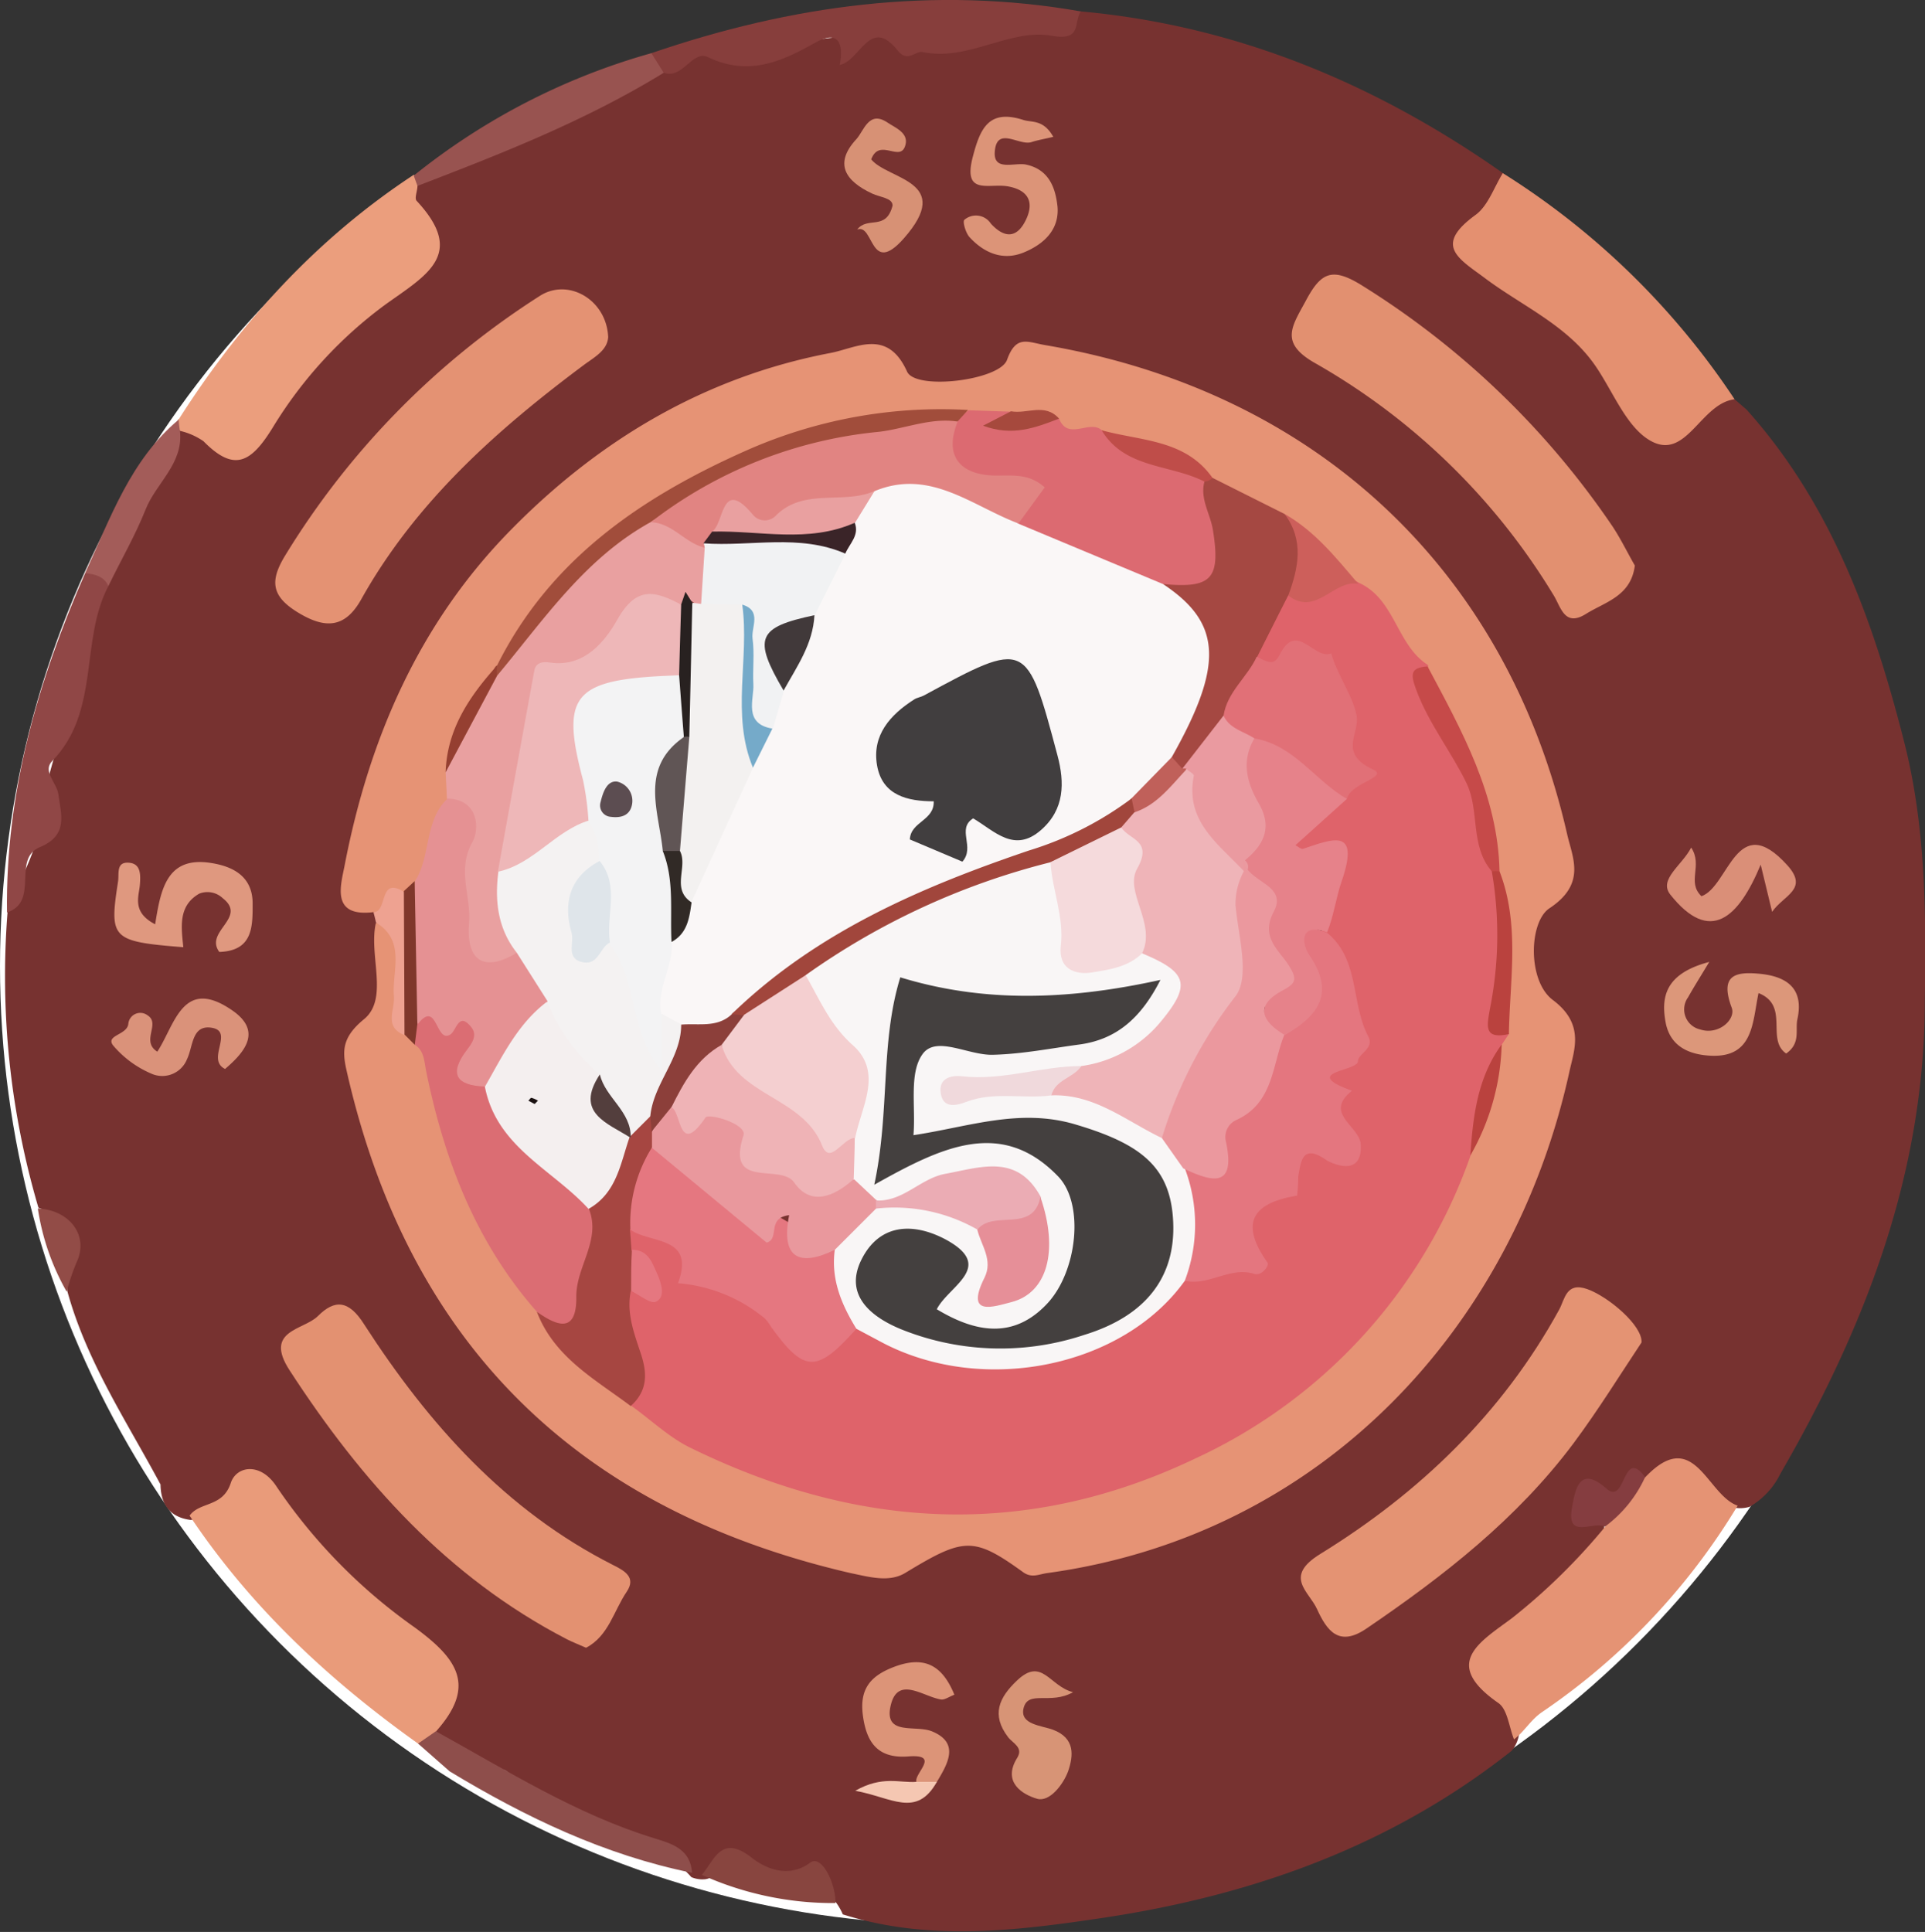 <svg viewBox="0 0 187.22 187.89" xmlns="http://www.w3.org/2000/svg"><rect x="0" y="0" width="187.22" height="187.89" fill="#333333" stroke="none"/><defs><style>.cls-1{fill:#fff;}.cls-2{fill:#773230;}.cls-3{fill:#e49070;}.cls-4{fill:#eb9e7d;}.cls-5{fill:#873e3c;}.cls-6{fill:#904746;}.cls-7{fill:#985350;}.cls-8{fill:#a35c59;}.cls-9{fill:#924c47;}.cls-10{fill:#e69375;}.cls-11{fill:#e29070;}.cls-12{fill:#e39171;}.cls-13{fill:#e49373;}.cls-14{fill:#e49273;}.cls-15{fill:#e59374;}.cls-16{fill:#e99b7a;}.cls-17{fill:#df987f;}.cls-18{fill:#8e4e4b;}.cls-19{fill:#dc9478;}.cls-20{fill:#dc977a;}.cls-21{fill:#da927a;}.cls-22{fill:#d79476;}.cls-23{fill:#da8f78;}.cls-24{fill:#d79175;}.cls-25{fill:#88453f;}.cls-26{fill:#853d40;}.cls-27{fill:#eea291;}.cls-28{fill:#f5c7b2;}.cls-29{fill:#df636a;}.cls-30{fill:#dc6a71;}.cls-31{fill:#e9a0a0;}.cls-32{fill:#db6d73;}.cls-33{fill:#e59193;}.cls-34{fill:#a54842;}.cls-35{fill:#a64641;}.cls-36{fill:#a14d3b;}.cls-37{fill:#c64a49;}.cls-38{fill:#cd5f5b;}.cls-39{fill:#ba423e;}.cls-40{fill:#bf4d49;}.cls-41{fill:#7f372b;}.cls-42{fill:#953f31;}.cls-43{fill:#a6493d;}.cls-44{fill:#f9f6f6;}.cls-45{fill:#e4767f;}.cls-46{fill:#e57780;}.cls-47{fill:#e6828a;}.cls-48{fill:#e17077;}.cls-49{fill:#faf7f7;}.cls-50{fill:#e18482;}.cls-51{fill:#f4f2f2;}.cls-52{fill:#eeb7b8;}.cls-53{fill:#f3f1f0;}.cls-54{fill:#f1f2f3;}.cls-55{fill:#282120;}.cls-56{fill:#f4efef;}.cls-57{fill:#ea9aa0;}.cls-58{fill:#c0605a;}.cls-59{fill:#e9989d;}.cls-60{fill:#8c3f3a;}.cls-61{fill:#44403f;}.cls-62{fill:#efb4b8;}.cls-63{fill:#eb989e;}.cls-64{fill:#f4cfd0;}.cls-65{fill:#efb3b6;}.cls-66{fill:#f5dadc;}.cls-67{fill:#a1463c;}.cls-68{fill:#ebacb4;}.cls-69{fill:#e68f98;}.cls-70{fill:#f0d9dc;}.cls-71{fill:#413e3f;}.cls-72{fill:#f3f3f4;}.cls-73{fill:#75aac9;}.cls-74{fill:#41393a;}.cls-75{fill:#3a2428;}.cls-76{fill:#312a26;}.cls-77{fill:#dfe5ea;}.cls-78{fill:#533e3d;}.cls-79{fill:#605555;}.cls-80{fill:#1a1111;}.cls-81{fill:#5c4d51;}</style></defs><g data-name="图层 2" id="图层_2"><g data-name="图层 1" id="图层_1-2"><circle r="93.24" cy="93.96" cx="93.24" class="cls-1"></circle><path d="M168.7,38.83l1.16,1c8.31,9.27,12.35,20.57,15.34,32.35,2.11,8.28,2.13,16.72,2,25.17,0,16.78-5.83,31.77-14.06,46a7.45,7.45,0,0,1-3,3.2c-2.05.57-3.35-.91-4.74-1.92a4.56,4.56,0,0,0-5-.53c-1.57.7-2.86,2.07-4.85,1.78-.59-.09-1.85.13-1.18,1.34.26.46,1.15.5,1.66.91,0,4.66-4.07,6.48-6.86,8.87-3.25,2.77-6.27,4.79-2.15,9.12a3.25,3.25,0,0,1,0,4.15c-11.61,9.19-25,14-39.49,16.21-8.5,1.27-17.07,2.38-25.56-.3-2.15-5-8.27-2.26-11.19-5.75-.71.79-.84,2.12-2.18,2.33a2.76,2.76,0,0,1-1.36-.2c-2.4-2.69-5.77-3.89-9-4.8-3.42-1-6.69-1.65-8.56-5-.91-1.64-2.19.33-3.39-.4-1.72-1-3.34-2.06-4.21-4,2.11-4.55.23-7.3-3.57-10.11a64.59,64.59,0,0,1-10.82-10.79c-2.12-2.55-3.85-4.1-6.42-.59-.54.74-1.74.85-2.74.95-2-.26-2.89-1.51-2.92-3.45-3.29-6.15-7.21-12-9.07-18.83-.19-3,1.61-6.59-2.8-8.08a79.55,79.55,0,0,1-3-28.83c1.12-2.9,3-6.3,3.19-8.62.42-4.81,2.51-9,3.07-13.5.45-3.66,1.83-6.88,2.73-10.31,1.75-5.16,4.82-9.65,7.42-14.38.14-.08.35-.26.42-.22,5.8,3.17,8.2-1,11.09-4.81a40.07,40.07,0,0,1,9.24-8.95c2.77-1.91,4.55-3.8,2-7.17A2.59,2.59,0,0,1,40,17.91c5.49-4.39,12.72-5.1,18.59-8.81C60.31,8,62,6.55,64.22,6.24c2.41-1,4.64-2.26,7.54-1.16,1.59.61,3.56-.35,5.28-.81a42.62,42.62,0,0,1,11.54-.72c5.77,1,11.15-.81,16.54-2.44,15.17,1.38,28.7,7.05,41.06,15.73a2.8,2.8,0,0,1-.47,2.81c-4,3.89-1.52,5.91,2,8.18,4.55,3,8.87,6.24,11.37,11.36,1.13,2.29,2.91,3,5.21,1.21C165.53,39.39,166.85,38.29,168.7,38.83Z" class="cls-2"></path><path d="M168.7,38.83c-3.27.41-4.63,5.82-8,4.13-2.45-1.24-3.76-4.78-5.51-7.34-2.67-3.91-7-5.78-10.61-8.45-2.65-2-5.25-3.23-1.07-6.27,1.22-.89,1.79-2.68,2.65-4.06A74.38,74.38,0,0,1,168.7,38.83Z" class="cls-3"></path><path d="M40.6,18.08c0,.49-.31,1.2-.08,1.45,4.83,5.19,1,7.2-3,10.06a41.79,41.79,0,0,0-11,12c-2.1,3.4-3.73,4.37-6.73,1.32a6.66,6.66,0,0,0-2.25-1,.77.77,0,0,1-.34-.75q.09-.42.21-.42C23.41,31.33,30.8,23.2,40.24,17A.72.72,0,0,1,40.6,18.08Z" class="cls-4"></path><path d="M105.12,1.11c-.74,1,.18,2.92-2.82,2.37C98.21,2.73,94.19,6,89.72,5.06c-.67-.14-1.46,1.07-2.41-.14-2.71-3.41-3.63,1-5.64,1.4.4-2.11-.11-3.47-2.44-2.14-3.31,1.88-6.5,3.23-10.37,1.38-1.54-.74-2.42,2.17-4.31,1.52-1-.22-1.52-.81-1.2-1.91C77,.5,90.82-1.4,105.12,1.11Z" class="cls-5"></path><path d="M10.54,57C7.75,62.3,9.77,69.16,5.09,74c-1,1,.43,2.13.58,3.22.27,2,1,4-1.78,5.16s0,5.29-3.21,6.36c-.16-11.63,3-22.5,7.6-33C9.53,55.22,10.6,55.07,10.54,57Z" class="cls-6"></path><path d="M63.35,5.17l1.2,1.91c-7.54,4.63-15.73,7.85-23.95,11l-.36-1A64.74,64.74,0,0,1,63.35,5.17Z" class="cls-7"></path><path d="M10.54,57c-.44-1-1.35-1.14-2.26-1.27,2.45-5.33,4.41-11,9.1-14.92,0,.39.08.78.13,1.17.31,3.14-2.33,5-3.35,7.57S11.76,54.47,10.54,57Z" class="cls-8"></path><path d="M3.68,117.53c3.16.15,5,2.72,3.75,5.27a24.42,24.42,0,0,0-.95,2.81A23.21,23.21,0,0,1,3.68,117.53Z" class="cls-9"></path><path d="M36.32,88.71c-4.2.51-3.16-2.65-2.8-4.56,2.38-12.33,7.25-23.56,16.17-32.62,8.62-8.77,18.87-14.87,31.07-17.2,2.5-.47,5.53-2.44,7.45,1.79C89,38,97.22,37,97.94,35c.89-2.48,2-1.72,3.75-1.43,26.24,4.48,44.87,21.82,50.73,47.58.53,2.3,1.87,4.8-1.72,7.18-2,1.31-2.16,7.06.32,8.92,3.15,2.36,2.07,4.87,1.61,7-5.47,24.9-24.09,45.08-50.8,48.74-.79.11-1.48.51-2.31-.08-4.86-3.51-5.78-3.39-11.49.07-1.58.95-3.54.37-5.34,0-26.5-6.14-43-22.29-49-48.94-.41-1.84-.41-3.17,1.69-4.9,2.48-2,.45-6.22,1.18-9.39,2.89.06,2.71,2.3,3,4.21s-.56,4,.56,5.82c.44.52.9,1,1.35,1.54,1.35,1.78,1.43,4,1.9,6C45,114.6,48.62,121,52.87,127c2.19,4,5.8,6.45,9.46,8.86,17.63,12.32,36.13,13.47,55.21,3.92a45.89,45.89,0,0,0,22.39-23.57,35.24,35.24,0,0,1,2-4,30.46,30.46,0,0,0,3.19-10.5,19.1,19.1,0,0,0,.44-2.23c0-4.71.57-9.43-.54-14.08-.64-7-3.54-13.26-6.84-19.35-2.53-2.57-3.82-6.1-6.57-8.52-2.34-2.32-4.42-4.91-7.21-6.75-2.49-1.28-5.57-1.56-7.2-4.27-3-2.05-6.47-2.59-9.76-3.73-1.66-.42-3.53.2-5.06-.95-1.41-.89-3-.69-4.54-.7-1.19,0-2.39,0-3.58,0C74.87,40.75,60,49,49.24,64.82c-2.1,3.08-4.32,6.12-4.63,10a14.05,14.05,0,0,1-.44,2.81c-1.09,2.6-1.29,5.51-2.82,8a5.33,5.33,0,0,1-1.48,1.32C38.45,87,38.07,89.26,36.32,88.71Z" class="cls-10"></path><path d="M159,55c-.38,3-2.9,3.54-4.76,4.71-2.09,1.3-2.43-.68-3.14-1.82A64.2,64.2,0,0,0,128,35.37c-3.6-2-2.38-3.57-1-6.12,1.5-2.83,2.61-3.28,5.54-1.44a81.25,81.25,0,0,1,24.32,23.43C157.66,52.46,158.3,53.79,159,55Z" class="cls-11"></path><path d="M57,160.25c-.69-.31-1.31-.54-1.89-.84-11.58-6-19.94-15.35-26.95-26.15-2.53-3.9,1.38-3.89,2.76-5.27,1.63-1.63,3-1.58,4.51.83,6.23,9.64,13.73,18.09,24.21,23.39,1.1.55,2.25,1.19,1.32,2.58C59.69,156.65,59.2,159.1,57,160.25Z" class="cls-12"></path><path d="M159.65,130.56c-2,3-4.17,6.52-6.61,9.8-5.49,7.34-12.61,12.9-20.11,18-2.72,1.88-3.89.21-4.84-1.87-.8-1.75-3.28-3.15.33-5.37,9.64-5.94,17.69-13.66,23.22-23.75.55-1,.67-2.73,2.73-2S159.76,128.92,159.65,130.56Z" class="cls-13"></path><path d="M59.15,32.79c-.09,1.29-1.32,1.93-2.36,2.7-8.53,6.36-16.38,13.36-21.66,22.8-1.56,2.79-3.48,2.9-6.13,1.29S26.24,56.47,27.75,54A78.38,78.38,0,0,1,52.5,28.78C55.27,27,59,29.15,59.15,32.79Z" class="cls-14"></path><path d="M169,146.43a64.49,64.49,0,0,1-19,20.06c-1.14.77-1.73,1.9-2.75,2.67-.49-1.21-.63-2.92-1.53-3.54-5.51-3.84-1.86-5.88,1.33-8.25a59.62,59.62,0,0,0,9.07-8.9,11.1,11.1,0,0,1,3.91-4.82C164.8,138.66,166,145.41,169,146.43Z" class="cls-15"></path><path d="M40.66,169.57C32,163.4,24.36,156.28,18.44,147.4c1-1.38,3.21-.78,4-3.16.53-1.67,2.89-2.08,4.46.34a53.11,53.11,0,0,0,13.4,13.67c4.31,3.14,6,5.76,2.12,10.12C42.62,169.94,41.72,169.87,40.66,169.57Z" class="cls-16"></path><path d="M15.09,89.89c.53-3.32,1.1-6.51,5.17-6,2.11.28,4.26,1.14,4.31,3.89,0,2.27.08,4.69-3.24,4.8-1.48-2,2.76-3.32.34-5.22a2.16,2.16,0,0,0-2.29-.45c-2.07,1.19-1.75,3.25-1.55,5.21-7-.56-7.21-.81-6.35-6.38.12-.74-.21-1.9,1-1.84S13.69,85,13.6,86.09,12.8,88.71,15.09,89.89Z" class="cls-17"></path><path d="M40.66,169.57l1.73-1.2c6.92,3.82,13.62,8.07,21.25,10.41,1.82.55,3.5,1.09,3.67,3.36-8.51-1.73-16.21-5.41-23.58-9.87Z" class="cls-18"></path><path d="M102.44,13.31c-.93.22-1.54.32-2.12.51-1.21.39-3.37-1.59-3.57.92-.16,2,2,1,3.1,1.28,2.23.51,2.81,2.33,3,4.07.19,2.22-1.29,3.65-3.3,4.47s-3.84.05-5.26-1.5c-.37-.41-.69-1.51-.5-1.68a1.73,1.73,0,0,1,2.58.37c1.37,1.49,2.59,1.4,3.44-.44s0-2.88-1.82-3.19-4.37.93-3.38-2.86c.72-2.77,1.55-4.67,4.9-3.6C100.35,11.94,101.47,11.58,102.44,13.31Z" class="cls-19"></path><path d="M166.24,93.55c-1.09,1.8-1.6,2.61-2.06,3.44a2,2,0,0,0,1.18,3.13c1.8.59,3.49-1,3.06-2.12-1.18-3.16.34-3.52,2.68-3.3,2.58.24,4.38,1.35,3.71,4.42-.23,1.06.35,2.32-1.09,3.34-2-1.37.37-4.66-2.69-5.88-.6,2.8-.45,6.32-4.7,6.09-2.21-.12-3.9-1-4.33-3.21C161.52,96.9,162,94.67,166.24,93.55Z" class="cls-20"></path><path d="M89.12,173.29c-.21-.85,2.4-2.72-.79-2.47-3,.23-4.07-1.41-4.41-4s.76-3.86,3.09-4.73c2.93-1.09,4.65-.11,5.81,2.73-.5.18-.94.52-1.31.46-1.73-.28-4.17-2.32-4.87.53-.75,3.06,2.38,1.91,4,2.57,2.72,1.12,1.55,3.13.48,4.91A1.34,1.34,0,0,1,89.12,173.29Z" class="cls-19"></path><path d="M15.3,102.28C17,99.7,17.75,95,22.48,98.19c3,2,1.49,4-.59,5.77-1.87-.91.89-3.61-1.26-4-2-.35-1.83,1.81-2.45,3.07a2.59,2.59,0,0,1-3.33,1.44A10,10,0,0,1,11,101.67c-.77-1,1.36-1,1.48-2.09a1.17,1.17,0,0,1,1.88-.83C15.64,99.56,13.67,101.26,15.3,102.28Z" class="cls-21"></path><path d="M104.36,164.57c-2.21,1.27-4.4-.27-4.82,1.6-.34,1.55,1.74,1.64,2.86,2.05,2.19.82,2,2.53,1.48,4.05-.48,1.29-1.8,3-3,2.67-1.37-.39-3.46-1.58-1.94-4,.61-1-.44-1.4-.9-2-1.64-2.16-.9-3.84.9-5.53C101.36,161.13,102.07,164,104.36,164.57Z" class="cls-22"></path><path d="M164.48,82.43c1.16,1.76-.46,3.34,1,4.73,2.68-.94,3.39-8.51,8.36-3,2.1,2.34-.37,2.89-1.49,4.52-.38-1.55-.63-2.61-1.11-4.59-2.14,5.15-4.91,7.81-8.8,2.9C161.29,85.52,163.6,84.15,164.48,82.43Z" class="cls-23"></path><path d="M83.37,22.32c1-1.32,2.8.18,3.44-2.33,0-.74-1.18-.79-2-1.17-2.57-1.21-3.75-2.89-1.51-5.3.71-.78,1.2-2.82,3-1.61.74.5,2.06,1,1.77,2.15-.45,1.87-2.52-.75-3.34,1.44,1.64,2,8.12,2.08,3.16,7.7C84.6,26.91,85,21.71,83.37,22.32Z" class="cls-24"></path><path d="M81.26,185.08a31.06,31.06,0,0,1-13-2.74c1.26-1.51,1.91-4,4.89-1.64.74.58,3.21,2.25,5.65.45C79.9,180.33,81.27,183.12,81.26,185.08Z" class="cls-25"></path><path d="M160,143.65a12.32,12.32,0,0,1-3.91,4.82c-1.1-.59-3.79,1.34-3.2-1.87.31-1.7.71-4.15,3.32-1.85C158.18,146.51,157.75,140.64,160,143.65Z" class="cls-26"></path><path d="M36.32,88.71c1.42,0,.48-3.49,2.93-2a14.77,14.77,0,0,1,.06,13.95c-2-.83-.89-2.41-1-3.77-.2-2.45,1.2-5.37-1.74-7.17C36.49,89.36,36.4,89,36.32,88.71Z" class="cls-27"></path><path d="M89.12,173.29l2,0c-2,3.55-4.39,1.51-7.94.87C85.82,172.65,87.53,173.42,89.12,173.29Z" class="cls-28"></path><path d="M146.75,100.56l-.67,1c-1.14,3.57-1.9,7.24-3.05,10.8a51,51,0,0,1-26.81,29.5c-16.51,7.87-32.82,6.87-48.95-1-2.13-1-3.94-2.76-5.9-4.16,1.39-3.72-2.11-7.22-.5-11,3.74-1.46.36-2.89,0-4.33a2.2,2.2,0,0,1,.3-2c3-.53,5.39.32,6.13,3.41.25,1.05.5,1.09,1.29,1.29a13.41,13.41,0,0,1,8.09,5.32c2.37,3.4,4.65-.26,7-.57,4.54,1.34,9.07,2.71,13.88,2.76,6.81.08,12.56-2.12,17-7.43a10.44,10.44,0,0,1,3.77-1.18c2.07-.38,4.21-.54,2.36-3.59-.62-1-.46-2.89.72-3,2.88-.21,3.77-1.72,4.46-4.22.64-2.32,3-.07,4.34-1-.16-3.15-2.66-6.15.6-9.46,1.63-1.66.17-4.75-.64-7.06-.48-1.39-1.42-2.62-1.61-4.15.36-2.55.62-5.13,1.21-7.81-1-.12-2.07,1-3.36.57-1.56-.5-1.79-1.33-.7-2.47,1.36-1.43,3.06-2.49,4.46-3.87.15-1,3.16-.51,1.19-2.76s.25-5.83-2.08-8.33c-1.1-1.19-1.84-2.68-3.43-1.1-2.2,2.19-3.06.43-4.11-1.11a8,8,0,0,1,3.06-6.2c2.64,1.68,4.71-2.51,7.36-.73,3.54,1.59,3.65,6.06,6.73,8-.18,3.75,2.48,6.34,3.8,9.48a56.71,56.71,0,0,1,2.81,10.31c1.41,3.22.75,6.58.72,9.91C146.14,96.52,145.16,98.69,146.75,100.56Z" class="cls-29"></path><path d="M103,40.71c.88,2.19,2.93.09,4.13,1.11,3.16,2.54,7.79,2.1,10.65,5.27a13.78,13.78,0,0,1,1.52,5.13c.29,4.65-1,5.91-5.89,5.88-5-1.74-10.2-3.24-14.55-6.54-.71-1.37.69-2.44.57-3.73-6.61-.81-8-2.17-7-6.81.53-.46,1.23-.66,1.76-1.12l4.18.14c0,.49-.09.9-.64,1,.17.59.47.05.68.05C99.91,41.06,101.38,40.09,103,40.71Z" class="cls-30"></path><path d="M43.47,77.69l-.13-2.58A41.41,41.41,0,0,1,48,65.63c4.07-6.27,8.53-12.16,15.48-15.58,2.29,0,3.85,1.25,5.22,2.89A6.38,6.38,0,0,1,69,58.19a1.86,1.86,0,0,1-1,.92c-.64-.68-1.28-1.24-1.93,0-2.18-.26-4.08-.23-5.36,2.17a7.49,7.49,0,0,1-4.06,3.52c-4.13,1.32-5,5.17-5.27,8.17a67.34,67.34,0,0,1-2,12c-.07,2.55,1,4.91,1.27,7.39-.86,1.57-2.28,2.68-3.94,2.25S45,92.15,44.56,90.6C43.32,86.36,45.7,81.83,43.47,77.69Z" class="cls-31"></path><path d="M52.21,127.57c-5.92-6.72-9-14.74-10.76-23.38-.2-1-.19-2-1.11-2.58a2.09,2.09,0,0,1-.25-2c1.62-2.91,4-.81,5.75-.47s1,2.42.56,3.8.61,1.7,1.21,2.39c2.44,4.85,7,7.87,10.35,11.94,1.67,4.09-.26,7.86-1.75,11.3C54.94,131.47,53.45,128.52,52.21,127.57Z" class="cls-32"></path><path d="M47.19,105.67c-2.86-.09-3.56-1.25-1.75-3.6.52-.68,1-1.41.39-2.18-1.22-1.53-1.43.29-2,.7-1.48,1-1.26-3.47-3.19-1-1.3-4.62-.77-9.27-.26-13.92,1.56-2.47.85-5.82,3.14-8,3.11.06,3.09,3.07,2.45,4.18-1.58,2.75-.13,5.29-.35,7.89-.29,3.4,1.18,5,4.63,2.93,2.31.83,3.22,2.65,3.49,4.93C51.9,100.6,50.15,103.63,47.19,105.67Z" class="cls-33"></path><path d="M113.11,56.8c4.75.44,5.62-.49,4.85-5.29-.26-1.56-1.27-3-.82-4.67a.52.52,0,0,1,.78-.37l7,3.51c2.72,2.53,3.57,5.15.36,7.94q-1.52,3-3,5.94c.42,2.57-1.63,4.14-2.53,6.17-1.25,2-2.29,4.19-4.86,4.86a1.46,1.46,0,0,1-1.33-1.4,4.7,4.7,0,0,1,.36-1.93C116.09,66.5,117.42,61.5,113.11,56.8Z" class="cls-34"></path><path d="M52.21,127.57c2.06,1.47,3.9,2.08,3.84-1.5,0-2.93,2.44-5.46,1.22-8.52.7-2.62,2.41-4.74,3.44-7.2.68-.95,1.17-2.17,2.71-1.87a3.19,3.19,0,0,1,.72,1.28,6,6,0,0,1,0,2.23c-.88,2.56-1,5.4-2.87,7.6l.15,2c.83,1.34,1.12,2.67-.08,4-.43,2.16.36,4.15,1,6.1s.61,3.62-1,5.05C57.85,134.12,53.9,132,52.21,127.57Z" class="cls-35"></path><path d="M63.26,50.79c-6.41,3.54-10.39,9.52-14.92,14.93-.28-.22-.38-.44-.28-.66s.19-.33.28-.33c5.14-10.31,14-16.35,24.12-20.86a46.67,46.67,0,0,1,21.69-4l-1,1.1c-1.74.94-3.42,2-5.52,2.06-6.94.26-13.21,2.8-19.27,5.9C66.69,49.81,64.78,49.71,63.26,50.79Z" class="cls-36"></path><path d="M145.09,84.74c-2.15-2.48-1.16-5.89-2.46-8.57-1.5-3.1-3.7-5.82-4.91-9.13-.55-1.5-.54-2.11,1.12-2.23,3.34,6.28,6.84,12.51,7,19.92C145.6,85.16,145.35,85.16,145.09,84.74Z" class="cls-37"></path><path d="M125.29,57.92c1-2.7,1.56-5.37-.36-7.94,2.95,1.68,5,4.25,7.17,6.8C129.7,56.34,128,60,125.29,57.92Z" class="cls-38"></path><path d="M145.09,84.74a4.7,4.7,0,0,1,.75,0c2,5.18,1,10.53.91,15.83-2.46.53-2.14-.77-1.84-2.47A36.53,36.53,0,0,0,145.09,84.74Z" class="cls-39"></path><path d="M117.92,46.47a1.11,1.11,0,0,1-.78.37c-3.33-1.71-7.74-1.23-10-5C110.92,42.9,115.27,42.71,117.92,46.47Z" class="cls-40"></path><path d="M40.33,85.69q.14,7,.26,13.92c-.08.67-.17,1.33-.25,2l-1-1-.06-13.95Z" class="cls-41"></path><path d="M143,112.38c.26-3.81.69-7.58,3.05-10.8A22.9,22.9,0,0,1,143,112.38Z" class="cls-39"></path><path d="M48.34,64.73a4.68,4.68,0,0,0,0,1l-5,9.38C43.47,70.91,45.67,67.7,48.34,64.73Z" class="cls-42"></path><path d="M103,40.71c-2.27.88-4.53,1.76-7.39.69L98.33,40C99.88,40.29,101.63,39.16,103,40.71Z" class="cls-43"></path><path d="M115.23,124.56c-6,8.38-19.5,11.16-29.33,6.06l-2.61-1.39c-3.61-1.51-3.35-4.47-2.85-7.53a6.47,6.47,0,0,1,5.12-4.58c3.36-.39,6.75-1,9.61,1.58,1.84,1.72,1.71,4,1.83,6.31,4-1.5,4.55-2.88,3.07-8.18-2.23-2.59-5-2.09-7.8-1.37-2.39.62-4.63,1.88-7.21,1.59a3.21,3.21,0,0,1-2.73-2.4,10.87,10.87,0,0,1-.31-3.89c1.24-4.18,1.13-8-2.45-11.21a5.65,5.65,0,0,1-1.7-5c7-6.13,14.85-10.57,24.43-11.14a7.49,7.49,0,0,1,1.75,3.93c1.34,6,1.34,6,7.32,4.56,4.74,1.69,5.52,4,2.68,7.79a12.79,12.79,0,0,1-8.6,5c-2.11.09-4.16.69-6.27.79-1.29.06-2.59.05-3,0a35.79,35.79,0,0,0,5.93-.24c4.39-.08,7.91,2,11.35,4.43a12.73,12.73,0,0,1,3,3.84C117.42,117.43,118.76,121.26,115.23,124.56Z" class="cls-44"></path><path d="M115.23,124.56a15.44,15.44,0,0,0,0-10.94c.68-1.07,2.52.28,2.85-1.26,1-4.58,5.18-7.41,6.32-11.88,2.22-2.19,3.19-4.45,2-7.76-.87-2.43.11-3,2.67-2,3.19,2.61,2.3,6.86,4,10.07.64,1.18-1,1.69-1,2.42,0,1-5.72,1-.58,2.87-2.81,2.22.75,3.43.85,5.22.2,3.46-3.2,1.63-3.32,1.54-2.31-1.63-2.5,0-2.76,1.62a15.94,15.94,0,0,1-.11,1.82c-4.35.72-5.61,2.66-2.87,6.52.19.26-.54,1.31-1.29,1.09C119.62,123.14,117.56,125.1,115.23,124.56Z" class="cls-45"></path><path d="M81.19,121.55c-.39,2.86.65,5.32,2.1,7.68-3.87,4.33-5.06,4.3-8.32-.22a4,4,0,0,0-.59-.79,15.09,15.09,0,0,0-8.44-3.42c1.72-4.64-2.7-3.82-4.63-5.21a13.87,13.87,0,0,1,2.1-8c4-.25,5.1,4.16,8.4,5.06C75.28,117.63,78.08,119.89,81.19,121.55Z" class="cls-46"></path><path d="M129.07,90.67c-2.78-1-2.42,1.2-1.74,2.2,2.55,3.72.89,5.9-2.31,7.76-1.21.45-2.37-.4-2.26-1.17.47-3.2,1.52-6.36-1-9.22,3.2-2.8-1.84-4.14-1.17-6.49,1-2.3,1.32-4.54,0-6.89-1.23-2.14-.62-4,1.24-5.61,3.09-.31,7.62,2.88,9.16,6.45l-5,4.5c.26.13.55.41.74.35,2.8-.92,5.53-2.14,3.81,3C129.94,87.2,129.75,89,129.07,90.67Z" class="cls-47"></path><path d="M131,77.7c-3.11-1.78-5.13-5.23-9-5.89-1.68.18-3.35.35-3-2.22.36-2.32,2.32-3.73,3.23-5.73,1.43.76,1.75.74,2.3-.32,1.63-3.12,3.3.69,4.94,0,.6,2.13,2.07,4.06,2.46,6,.36,1.83-1.84,3.69,1.61,5.3C135.14,75.57,131.31,76.14,131,77.7Z" class="cls-48"></path><path d="M61.38,125.54c0-1.32,0-2.64.08-4,1.64,0,2,1.36,2.53,2.51.35.85.73,2.1-.18,2.54C63.29,126.87,62.21,125.94,61.38,125.54Z" class="cls-46"></path><path d="M113.11,56.8c5.72,3.79,5.92,7.85.86,16.82-.52,2.21-2.24,3.55-3.69,5.09-2.8,2.41-6.06,3.61-9.63,4.65-10.83,3.17-20.73,8.26-29.06,16.07a6.35,6.35,0,0,1-5.25,1.12,4.18,4.18,0,0,1-2.54-1.81c-1.06-2.34-.19-4.53.57-6.72a44.1,44.1,0,0,0,1.91-4.6,106.58,106.58,0,0,1,5.83-13A31,31,0,0,0,74,70.24a33,33,0,0,1,1.51-3.7c1.22-2.08,1.81-4.43,2.78-6.62a18.32,18.32,0,0,1,2.91-6.46c.46-1.05.78-2.13,1.2-3.19A10.6,10.6,0,0,1,85,46.66c5-1.53,11.37.39,14,4.25Z" class="cls-49"></path><path d="M99.05,50.91c-4.53-1.71-8.62-5.39-14-3.14-4.4,3-9.66,2.8-14.57,3.86-.27.33-.57.64-.87.94a3.62,3.62,0,0,1-1.08.69c-1.92-.45-3.13-2.41-5.24-2.47A42.94,42.94,0,0,1,85.43,42c2.57-.29,5.06-1.41,7.71-1-1.53,3.81.79,5.28,3.85,5.25,1.73,0,3.15-.15,4.62,1.15Z" class="cls-50"></path><path d="M64.36,98.6l1.93,1.05c1.65,3.87-.11,6.57-3,8.87l-2,2-.55-.33c-1.57-1.54-2.38-3.6-3.69-5.32-1.78-2.24-4.57-4-3.8-7.5l-3-4.73c-1.86-2.36-2.15-5.08-1.77-7.94,2.58-2.56,5-5.41,9.16-5.25a3.68,3.68,0,0,1,1.58,3.87c-.45,2-2.53,3.28-2.6,5.61s.94,2.76,2.89,2.17c4,1.6,1.78,6,3.73,8.52.51.67.18,1.93.69,2.87C63.55,101.13,62.91,99.74,64.36,98.6Z" class="cls-51"></path><path d="M57.33,79.78c-3.35,1-5.41,4.25-8.91,5,1.18-6.52,2.34-13,3.54-19.55.14-.76.75-.92,1.52-.8,3.37.52,5.41-2.12,6.58-4.2,1.87-3.32,3.72-2.73,6.19-1.42,1.67,2,1.56,4.17.77,6.45-1.51,2.28-4.17,1.66-6.28,2.43-3.22,1.18-5.4,2.63-3.29,6.56C58.39,76,59,78,57.33,79.78Z" class="cls-52"></path><path d="M73.24,74.66q-3,6.54-6,13.07c-3-.68-2-3.17-2.34-5.06-.44-3.87.93-7.59,1-11.43q.5-6.33,1.45-12.62l.82.11a3.53,3.53,0,0,1,4.33-.14C74.89,63.85,73.11,69.3,73.24,74.66Z" class="cls-53"></path><path d="M72.19,58.8l-4-.07c.11-1.82.23-3.65.35-5.47l-.09-.44c4.7-1.1,9.47-3.21,13.8,1l-3,6c-3.28,1.52-2.54,4.66-3,7.33l-1.08,3.7c-2.52.9-2.2-1-2.36-2.41C72.42,65.25,73.52,62,72.19,58.8Z" class="cls-54"></path><path d="M67.33,58.62q-.14,6.52-.29,13.05a.92.92,0,0,1-1.36-.43,5.53,5.53,0,0,1,.37-5.57q.09-3.45.2-6.89l.42-1.22Z" class="cls-55"></path><path d="M53.2,97.42a17.81,17.81,0,0,0,5.14,7.07c-1,3,1.87,4.18,3,6.17l-.1-.09c-.9,2.56-1.24,5.45-4,7-3.5-3.84-8.94-6-10.08-11.88C48.88,102.69,50.36,99.56,53.2,97.42Z" class="cls-56"></path><path d="M119,69.59c.58,1.29,1.94,1.52,3,2.22-1.29,2.2-.75,4.29.42,6.31,1.33,2.3.56,4-1.34,5.55a.78.78,0,0,1,.29.79c-.08.27-.15.41-.24.41-4.45-1.59-6.7-4.61-6.12-9.46,0-.23,0-.46,0-.68Z" class="cls-57"></path><path d="M110.06,77.63l3.91-4,1,1.11.39,0c-.51,3-2,4.8-5.31,4.2A.85.85,0,0,1,110.06,77.63Z" class="cls-58"></path><path d="M81.19,121.55c-3.49,1.71-5.26.77-4.44-3.37-2.24.28-.86,2.3-2.19,2.67l-11.15-9.22c0-.52,0-1,0-1.57.55-.93.1-2.46,1.67-2.79,3.28,1,7.31-.45,9,4.86.62,2,5.52,3.1,9,2.57l2.13,2c.38.16.51.33.4.51s-.23.28-.36.28Z" class="cls-59"></path><path d="M65.3,107.67l-1.94,2.39c0-.51-.08-1-.11-1.54.33-3.19,3-5.58,3-8.87,1.68-.15,3.49.33,4.91-1a.79.79,0,0,1,1.18-.1c.47,1.64-.71,2.56-1.56,3.63C68.72,103.72,67.71,106.4,65.3,107.67Z" class="cls-60"></path><path d="M88.84,110.4c5.37-.81,10.29-2.65,15.7-1.06,6.51,1.92,9.32,4.2,9.56,9.48s-2.55,9.13-8.64,11a25.82,25.82,0,0,1-17.86-.56c-2.68-1.11-5.6-3.2-3.81-6.77,1.69-3.38,4.85-3.67,8.08-2,5.07,2.69.39,4.55-.76,6.84,3.78,2.28,7.48,2.93,10.74-.55,2.93-3.13,3.64-9.7,1.06-12.37-5.52-5.72-11.36-2.85-17.88.81,1.54-7.21.56-13.78,2.53-20.17,8.2,2.51,16.45,2.2,25.3.25-1.89,3.72-4.28,5.79-7.86,6.28-2.77.37-5.51.92-8.35,1-2.42.11-5.58-1.92-6.92-.07S89.07,107.6,88.84,110.4Z" class="cls-61"></path><path d="M110.34,79c2.23-.74,3.54-2.59,5.07-4.19.25.22.73.47.7.63-.89,4.46,2.45,6.67,4.92,9.34,1.11,3.52,1.34,7.73.34,10.6A55.45,55.45,0,0,1,113,110.68c-3.48-1.66-6.57-4.32-10.76-4.15-.71-2.68,1.92-1.93,2.92-2.85A12.22,12.22,0,0,0,113,99.23c2.84-3.47,2.49-4.69-1.94-6.52-1.13-2.88-2.19-5.82-1.29-8.93.43-1.49-1.12-1.85-1.17-3A1.77,1.77,0,0,1,110.34,79Z" class="cls-62"></path><path d="M113,110.68a42.93,42.93,0,0,1,7.16-13.79c1.44-1.9.27-5.87,0-8.88a6.77,6.77,0,0,1,.81-3.27c0-.36,0-.71,0-1.07.22,2.14,4.36,2.3,2.91,5-1.31,2.46.48,3.7,1.41,5.14s.74,1.82-.54,2.51c-2.79,1.5-2,3,.16,4.32-1.2,3-1.06,6.65-4.68,8.29a1.81,1.81,0,0,0-1,2.09c1,4.64-1.41,3.9-4.15,2.61Z" class="cls-63"></path><path d="M70.18,101.62l2.18-2.91c1.4-2.18,3.15-3.84,6-3.86,1.36,2.36,2.37,4.82,4.56,6.78,3,2.65.85,6,.26,9-1.23,2.14-2.53,3.08-4.4.53a9,9,0,0,0-5.46-4C70.36,106.61,70.64,103.82,70.18,101.62Z" class="cls-64"></path><path d="M70.18,101.62c1.44,5,7.87,5,9.77,9.77.78,2,2-.7,3.18-.72,0,1.34-.07,2.69-.1,4-1.87,1.69-4.17,2.68-5.79.33-1.34-1.92-6.68.79-4.93-4.59.36-1.08-3.38-2.19-3.7-1.72-2.64,3.87-2.31-.56-3.31-1C66.49,105.3,67.74,103,70.18,101.62Z" class="cls-65"></path><path d="M109.05,80.47c.73,1.2,3.11,1.24,1.55,4-1.29,2.27,1.89,5.32.48,8.24-1.34,1.32-3.13,1.58-4.85,1.86s-3.31-.38-3.06-2.58c.33-2.82-.83-5.4-1-8.12C103.78,81.42,106.34,80.79,109.05,80.47Z" class="cls-66"></path><path d="M109.05,80.47l-6.93,3.4a70.68,70.68,0,0,0-23.81,11l-6,3.86-1.16-.09c8.18-7.94,18.34-12.33,28.91-15.92a32.51,32.51,0,0,0,10-5.07c.09.44.18.88.28,1.33Z" class="cls-67"></path><path d="M85.19,117.54c0-.26,0-.53,0-.79,2.64.15,4.33-2.15,6.74-2.59,3.45-.63,7-2,9.3,2.26.06,5.12-4.19,1.94-6.14,3.18A16.24,16.24,0,0,0,85.19,117.54Z" class="cls-68"></path><path d="M95.05,119.6c1.55-2,5.4.41,6.14-3.18,1.79,5.18.7,9.32-2.84,10.22-1.69.43-4.52,1.46-2.61-2.36C96.61,122.55,95.43,121.13,95.05,119.6Z" class="cls-69"></path><path d="M105.17,103.68c-.77,1.16-2.53,1.31-2.92,2.85-2.73.36-5.54-.4-8.24.62-1.11.43-2.43.67-2.54-1.06-.08-1.29,1.13-1.53,2.1-1.42C97.51,105.12,101.28,103.68,105.17,103.68Z" class="cls-70"></path><path d="M93.6,83.8l-5.11-2.16c.07-1.74,2.39-1.82,2.32-3.71-2.53,0-5-.56-5.51-3.49s1.27-4.93,3.63-6.43c.27-.17.63-.21.92-.37,10-5.41,10-5.42,13,5.84.7,2.63.7,5.23-1.6,7.24-2.6,2.28-4.5.12-6.6-1.13C93,80.61,94.87,82.37,93.6,83.8Z" class="cls-71"></path><path d="M66.05,65.67c.15,2,.3,4,.46,6A19.74,19.74,0,0,0,65.39,83c.29,2.89,1.31,5.77-.08,8.64.2,2.4-1.53,4.54-1,7v5.47c-3.23-4-2.27-8.95-5.08-12.41-2.27-2.41-.73-5.28-1-7.93a6.46,6.46,0,0,0-1-4,27.64,27.64,0,0,0-.52-3.88c-2.16-8.09-1-9.71,7.76-10.15Z" class="cls-72"></path><path d="M69.26,51.7c1.2-.81.86-5.38,4-1.6a1.49,1.49,0,0,0,2.24,0c2.75-2.68,6.51-1,9.56-2.35l-1.89,3.07C78.66,53.61,73.94,52.3,69.26,51.7Z" class="cls-31"></path><path d="M72.19,58.8c1.94.59.86,2.18,1,3.3.2,1.46,0,3,.08,4.45s-1,3.84,1.85,4.31l-1.89,3.8C71.08,69.49,72.91,64.06,72.19,58.8Z" class="cls-73"></path><path d="M76.21,67.16c-3-5.11-2.56-6.15,3-7.33C79.07,62.64,77.49,64.84,76.21,67.16Z" class="cls-74"></path><path d="M69.26,51.7c4.63-.12,9.35,1.15,13.87-.86.47,1.22-.49,2-.92,3-4.49-1.95-9.2-.66-13.8-1C68.69,52.45,69,52.07,69.26,51.7Z" class="cls-75"></path><path d="M65.31,91.61c-.16-3,.3-6-.85-8.85a1,1,0,0,1,1.67,0c.81,1.55-.9,3.69,1.13,5C67.05,89.24,66.87,90.77,65.31,91.61Z" class="cls-76"></path><path d="M58.32,83.73c2,2.43.58,5.29,1,7.93-1,.5-1.1,2.2-2.59,1.93-1.75-.32-.87-1.9-1.13-2.83C54.74,87.83,55.39,85.28,58.32,83.73Z" class="cls-77"></path><path d="M61.34,110.66c-2.26-1.45-5.49-2.42-3-6.17C58.87,106.77,61.42,108.08,61.34,110.66Z" class="cls-78"></path><path d="M66.13,82.76H64.46c-.38-3.89-2.29-8.06,2.05-11.08a.74.74,0,0,1,.53,0Z" class="cls-79"></path><path d="M52,107.37l-.61-.32c.1-.1.22-.3.3-.28a2.66,2.66,0,0,1,.63.27Z" class="cls-80"></path><path d="M59.41,79.44a1.11,1.11,0,0,1-1-1.43c.21-.85.57-2.1,1.59-2a1.92,1.92,0,0,1,1.48,2.17C61.34,79.06,60.74,79.61,59.41,79.44Z" class="cls-81"></path></g></g></svg>